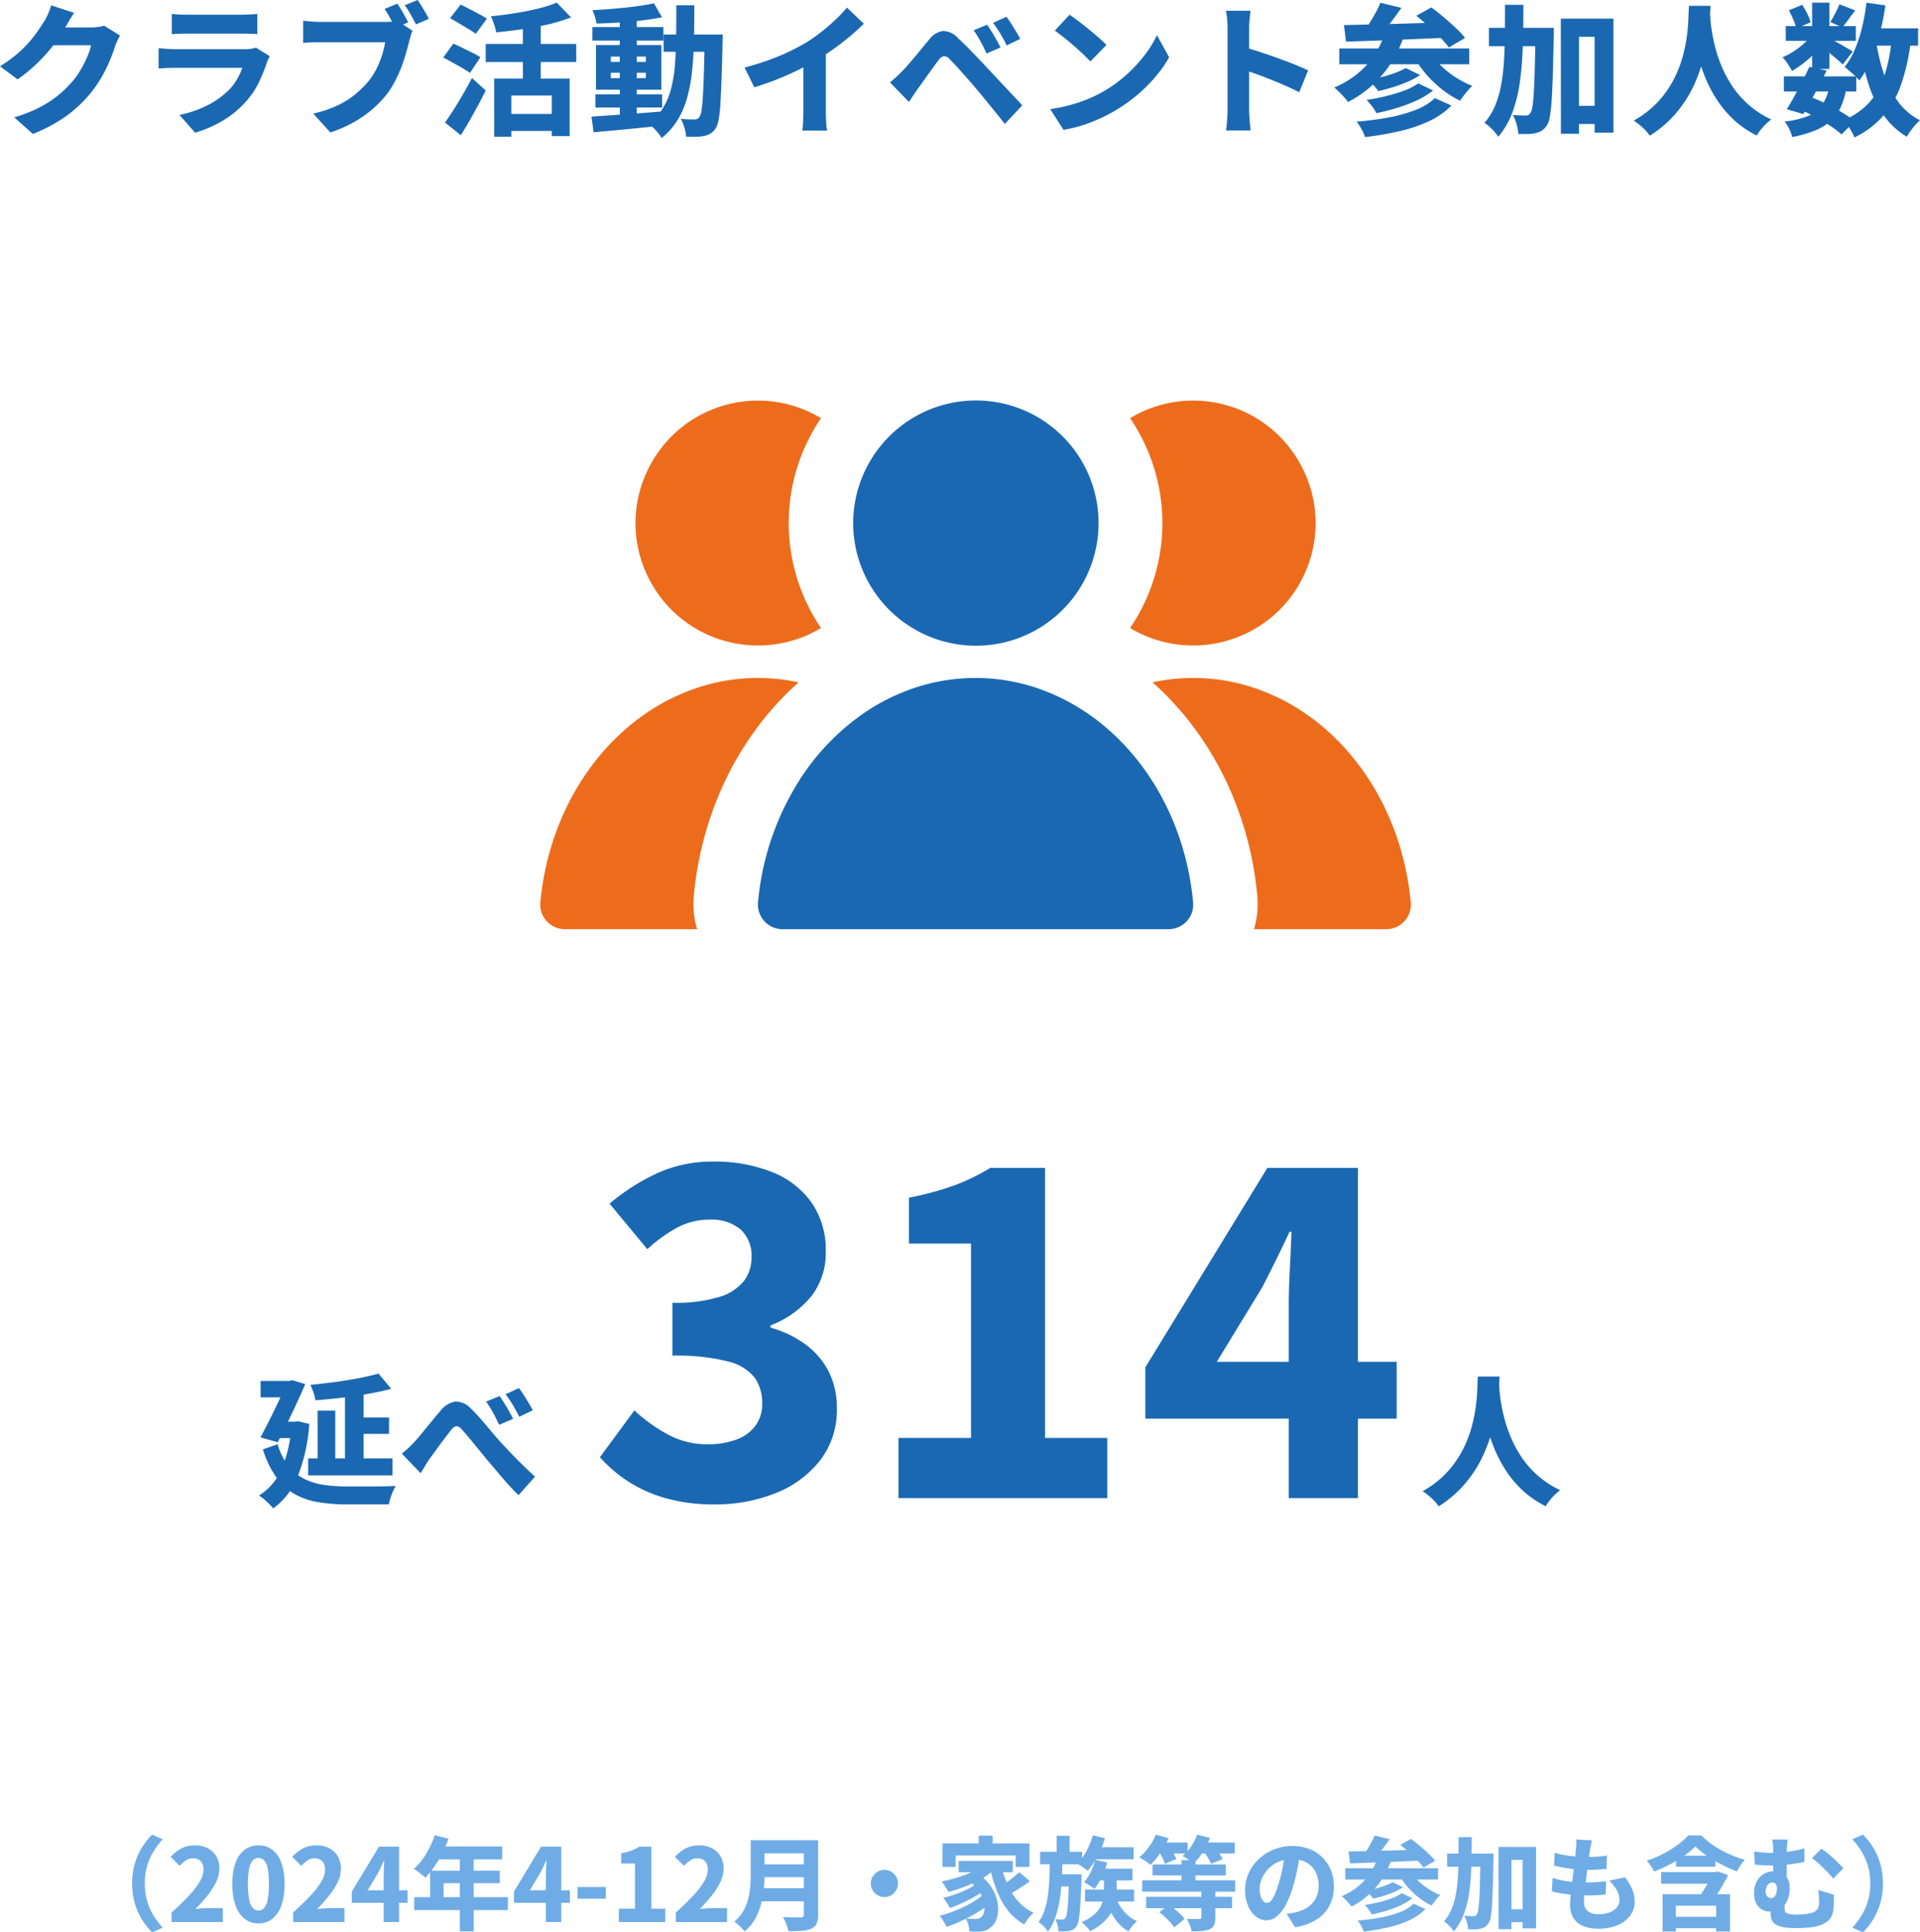 <svg xmlns="http://www.w3.org/2000/svg" xmlns:xlink="http://www.w3.org/1999/xlink" width="189.328" height="190.571" viewBox="0 0 189.328 190.571">
  <defs>
    <clipPath id="clip-path">
      <rect id="長方形_1211" data-name="長方形 1211" width="85.849" height="52.121" fill="none"/>
    </clipPath>
  </defs>
  <g id="グループ_645" data-name="グループ 645" transform="translate(-17375.969 1309.911)">
    <path id="パス_16062" data-name="パス 16062" d="M12.7-8.694a5.069,5.069,0,0,0-.267.5,5.774,5.774,0,0,0-.239.58q-.182.6-.509,1.378a15.053,15.053,0,0,1-.8,1.622A12.1,12.1,0,0,1,9.762-2.985,12.813,12.813,0,0,1,7.411-.773,15.36,15.36,0,0,1,4.1,1.007L2.262-.628a14.549,14.549,0,0,0,2.511-.991A10.6,10.6,0,0,0,6.568-2.781a11.031,11.031,0,0,0,1.351-1.3,7.457,7.457,0,0,0,.863-1.185A11.2,11.2,0,0,0,9.46-6.6a5.83,5.83,0,0,0,.375-1.143H5.251l.7-1.753H9.821a5.466,5.466,0,0,0,.7-.046,3.35,3.35,0,0,0,.606-.127Zm-4.529-2.24q-.272.394-.532.841l-.394.677a14.192,14.192,0,0,1-1.2,1.774,16.654,16.654,0,0,1-1.6,1.752A15.383,15.383,0,0,1,2.594-4.377L.858-5.666A13.4,13.4,0,0,0,2.481-6.829,11.154,11.154,0,0,0,3.695-8.01a13.1,13.1,0,0,0,.883-1.124q.373-.537.643-.977A5.121,5.121,0,0,0,5.6-10.84a5.86,5.86,0,0,0,.3-.837Zm9.626.1q.291.04.722.061t.789.02h5.343q.334,0,.809-.02t.774-.061v2q-.286-.028-.749-.04t-.86-.012H19.308q-.344,0-.769.013t-.741.04Zm9.666,4.176q-.078.143-.163.325a2.886,2.886,0,0,0-.124.3,16.351,16.351,0,0,1-.815,2A7.916,7.916,0,0,1,25.1-2.179,9.537,9.537,0,0,1,22.746-.257,11.968,11.968,0,0,1,20.1.884L18.554-.868a10.879,10.879,0,0,0,2.833-.988,8.137,8.137,0,0,0,2-1.436,5.259,5.259,0,0,0,.861-1.121,6.96,6.96,0,0,0,.505-1.1H18.2q-.263,0-.754.013t-.95.054v-2q.472.04.919.068t.785.027h6.792a4.257,4.257,0,0,0,.661-.045,2,2,0,0,0,.443-.112ZM40.04-11.841q.191.272.39.608t.377.66q.179.324.3.579l-1.277.532q-.14-.292-.312-.611t-.358-.642q-.186-.324-.379-.61Zm2-.362q.18.26.39.6t.4.677q.192.337.321.581L41.878-9.8q-.226-.434-.523-.967a7.876,7.876,0,0,0-.59-.919Zm-.5,3.032a2.915,2.915,0,0,0-.187.511q-.083.3-.149.534-.123.5-.3,1.132t-.43,1.315a13.075,13.075,0,0,1-.6,1.36A9.12,9.12,0,0,1,39.1-3.042a10.513,10.513,0,0,1-1.479,1.576,11.246,11.246,0,0,1-1.9,1.329,12.748,12.748,0,0,1-2.289.995L31.746-1a11.672,11.672,0,0,0,2.423-.818,8.387,8.387,0,0,0,1.762-1.118A9.776,9.776,0,0,0,37.24-4.254a6.628,6.628,0,0,0,.777-1.23A9.36,9.36,0,0,0,38.542-6.8a8.207,8.207,0,0,0,.291-1.239h-6.34q-.5,0-.982.019t-.761.046v-2.186q.219.026.537.054t.651.047q.333.019.557.019H38.82q.224,0,.558-.019a3.251,3.251,0,0,0,.633-.1Zm8.046,4.72h7.446V1.22H55.268v-4H51.279V1.279H49.588Zm6.17-7.493L57.17-10.49a17.6,17.6,0,0,1-2.29.7q-1.244.293-2.552.475t-2.542.3a4.934,4.934,0,0,0-.212-.8,6.247,6.247,0,0,0-.314-.779q.887-.087,1.794-.219t1.761-.3q.853-.166,1.6-.372A11.209,11.209,0,0,0,55.758-11.946Zm-3.34,1.677h1.764v6.79H52.419ZM48.751-7.864H57.68v1.777H48.751Zm2.059,6.9h5.172V.711H50.81Zm-5.575-9.446,1.048-1.339q.387.185.873.439l.954.5a8.653,8.653,0,0,1,.761.445l-1.1,1.5a7.091,7.091,0,0,0-.719-.479L46.12-9.9Q45.635-10.188,45.235-10.412Zm-.674,3.886,1-1.378q.4.173.9.421L47.444-7a8.157,8.157,0,0,1,.789.438L47.2-5.013a7.619,7.619,0,0,0-.745-.474q-.465-.266-.967-.547T44.562-6.526Zm.174,6.406q.378-.521.835-1.236T46.5-2.888q.476-.817.893-1.626l1.365,1.238q-.364.73-.775,1.489t-.83,1.494q-.419.735-.85,1.427ZM59.571-2.9H66.15v1.3H59.571Zm-.3-6.633h7v1.33h-7Zm2.7-.917h1.678v9.97H61.979ZM59.181-.7q.877-.061,2.019-.136t2.417-.173q1.276-.1,2.532-.2l.014,1.4q-1.19.117-2.406.24T61.426.656q-1.117.1-2.035.189Zm1.909-4.329V-4.5h3.459v-.529Zm0-1.594V-6.1h3.459v-.526ZM59.624-7.762h6.451v4.406H59.624Zm5.718-4.11.794,1.373q-.906.18-2.007.315t-2.251.208q-1.15.073-2.2.092a4.273,4.273,0,0,0-.156-.663,4.824,4.824,0,0,0-.246-.65q.784-.042,1.606-.106t1.624-.148q.8-.084,1.523-.19T65.342-11.873ZM66.3-8.794h4.79v1.7H66.3Zm4.04,0h1.777v.156q0,.156-.006.345t-.006.305q-.045,2.144-.1,3.646T71.89-1.868a11.888,11.888,0,0,1-.18,1.52,2.285,2.285,0,0,1-.283.8A1.708,1.708,0,0,1,70.9.976a2.079,2.079,0,0,1-.625.233,4.8,4.8,0,0,1-.79.075q-.462.011-.964,0a4.326,4.326,0,0,0-.173-.89,3.818,3.818,0,0,0-.364-.876q.437.042.8.05t.568.008a.618.618,0,0,0,.269-.054.568.568,0,0,0,.21-.192,1.65,1.65,0,0,0,.2-.635,13.846,13.846,0,0,0,.134-1.378q.054-.9.1-2.307t.078-3.411Zm-2.793-2.888h1.778q0,1.827-.037,3.455T69.1-5.18a15.878,15.878,0,0,1-.488,2.63,8.623,8.623,0,0,1-.948,2.2A6.79,6.79,0,0,1,66.1,1.408a3.507,3.507,0,0,0-.349-.5A6.674,6.674,0,0,0,65.285.4,3.583,3.583,0,0,0,64.822.01a5.913,5.913,0,0,0,1.394-1.531,6.934,6.934,0,0,0,.81-1.911,13.477,13.477,0,0,0,.382-2.321q.1-1.266.121-2.742T67.546-11.682ZM74.28-5.548A24.654,24.654,0,0,0,77.7-6.681,20.458,20.458,0,0,0,80.4-8.038a14.56,14.56,0,0,0,1.463-1.03q.745-.591,1.406-1.219a12.8,12.8,0,0,0,1.1-1.169l1.672,1.593q-.647.639-1.431,1.293T82.985-7.323q-.843.594-1.668,1.088-.8.464-1.794.953t-2.087.924q-1.1.435-2.2.763Zm5.8-1.491,2.214-.5v6.281q0,.322.013.7t.04.713a2.9,2.9,0,0,0,.078.518H79.975Q80,.489,80.027.157t.04-.713q.013-.381.013-.7ZM98.2-9.768q.2.3.45.7t.479.813q.233.408.389.733l-1.376.595q-.215-.468-.408-.844t-.4-.726a7.352,7.352,0,0,0-.474-.716Zm1.9-.783q.218.285.47.682t.493.794q.241.4.4.708l-1.339.645q-.227-.469-.434-.832t-.422-.7q-.215-.338-.488-.691ZM88.621-4.073q.325-.271.594-.521t.605-.587q.241-.241.542-.587t.656-.767q.355-.422.728-.878t.741-.894a2.1,2.1,0,0,1,1.329-.838,2.015,2.015,0,0,1,1.53.723q.49.45.984.951t.97,1q.476.5.893.954.476.5,1.076,1.145L100.5-3.061q.628.67,1.16,1.246L99.945.021q-.456-.58-.975-1.22L97.952-2.449q-.5-.611-.9-1.081-.306-.372-.673-.784l-.722-.813q-.355-.4-.656-.721l-.478-.508a.813.813,0,0,0-.574-.306.827.827,0,0,0-.53.382q-.194.25-.454.606t-.54.746q-.281.39-.545.762t-.468.653q-.244.347-.49.711t-.436.654Zm17.71-6.681q.366.252.856.622t1.013.8q.523.425.989.834a10.327,10.327,0,0,1,.769.737l-1.58,1.618q-.277-.3-.709-.711t-.936-.847q-.5-.438-.993-.828t-.871-.655Zm-1.915,9.311a15.155,15.155,0,0,0,2.016-.413,15.056,15.056,0,0,0,1.775-.613,13.246,13.246,0,0,0,1.51-.743,13.327,13.327,0,0,0,2.241-1.64,14.327,14.327,0,0,0,1.774-1.921,11.012,11.012,0,0,0,1.212-1.959l1.2,2.178A12.228,12.228,0,0,1,114.8-4.636a15.393,15.393,0,0,1-1.806,1.8,15.688,15.688,0,0,1-2.159,1.532,16.378,16.378,0,0,1-1.538.8,14.96,14.96,0,0,1-1.728.666A13.116,13.116,0,0,1,105.73.6Zm17.489.073v-8.02q0-.4-.039-.887a7.015,7.015,0,0,0-.118-.868h2.417q-.04.378-.086.832a9.162,9.162,0,0,0-.046.924v2.433q0,.809,0,1.662t0,1.645v2.28q0,.19.019.559t.058.768q.039.4.065.705h-2.424q.065-.428.11-1.017T121.9-1.371Zm1.669-6.164q.7.185,1.572.472t1.763.61q.89.323,1.668.635t1.272.559l-.88,2.153q-.59-.311-1.293-.618t-1.426-.6q-.722-.292-1.412-.54t-1.264-.44Zm13.4-4.4,2.076.506q-.509.734-1.062,1.442t-1.007,1.2l-1.52-.5q.285-.376.568-.835t.533-.932A9.28,9.28,0,0,0,136.978-11.933Zm3.544,1.287L142-11.471q.563.415,1.2.949T144.4-9.454a8.5,8.5,0,0,1,.928.993l-1.605.942a8.529,8.529,0,0,0-.851-.993q-.536-.548-1.156-1.114T140.522-10.646Zm-7.132.92q.971-.026,2.17-.053T138.1-9.84q1.342-.034,2.737-.082t2.758-.089l-.065,1.524q-1.769.081-3.571.156t-3.44.135q-1.638.06-2.935.1Zm-.463,2.307h12.81v1.554h-12.81Zm6.55,1.927L140.9-4.8a7.711,7.711,0,0,1-1.253.669A14.443,14.443,0,0,1,138.2-3.6q-.744.229-1.433.378a5.209,5.209,0,0,0-.452-.553,5.119,5.119,0,0,0-.555-.527q.627-.11,1.327-.294t1.336-.417A6.63,6.63,0,0,0,139.477-5.492Zm1.238,1.51,1.46.705a7.892,7.892,0,0,1-1.6.975,14.585,14.585,0,0,1-1.936.737q-1.022.31-2.047.526a5.733,5.733,0,0,0-.426-.667,4.631,4.631,0,0,0-.552-.641q.924-.138,1.9-.371a15.175,15.175,0,0,0,1.816-.552A5.985,5.985,0,0,0,140.715-3.982Zm1.638,1.456,1.633.733a7.6,7.6,0,0,1-2.232,1.552,14.538,14.538,0,0,1-2.9.978,31.955,31.955,0,0,1-3.378.581,5.969,5.969,0,0,0-.36-.787,4.35,4.35,0,0,0-.487-.736,29.491,29.491,0,0,0,3.1-.4,15,15,0,0,0,2.685-.742A5.7,5.7,0,0,0,142.352-2.526Zm-4.984-6.3,1.839.438a11.357,11.357,0,0,1-2.181,3.732,11.042,11.042,0,0,1-3.242,2.514,4.208,4.208,0,0,0-.377-.466q-.249-.275-.512-.537a6.255,6.255,0,0,0-.468-.429A8.878,8.878,0,0,0,135.5-5.661,8.286,8.286,0,0,0,137.368-8.826ZM141.9-7.037a6.984,6.984,0,0,0,1.058,1.314,8.836,8.836,0,0,0,1.443,1.149,9.642,9.642,0,0,0,1.638.848,4.442,4.442,0,0,0-.423.429q-.23.262-.435.536t-.346.492a9.93,9.93,0,0,1-1.732-1.079,10.812,10.812,0,0,1-1.532-1.442,11.045,11.045,0,0,1-1.217-1.679Zm13.7,5.272h3.532V.024h-3.532Zm-7.923-7.692h5.055v1.814h-5.055Zm7.091-.91h5.189V.879H158.1V-8.578h-1.545V.99h-1.778Zm-2.488.91h1.8v.514a3.147,3.147,0,0,1-.012.318q-.042,2.223-.09,3.785t-.117,2.577a13.763,13.763,0,0,1-.18,1.589,2.325,2.325,0,0,1-.279.822,1.836,1.836,0,0,1-.514.535,1.909,1.909,0,0,1-.617.241,3.7,3.7,0,0,1-.765.087q-.449.011-.936-.006a4.139,4.139,0,0,0-.16-.94,3.83,3.83,0,0,0-.377-.926q.4.03.738.043t.533.013a.544.544,0,0,0,.266-.058.591.591,0,0,0,.208-.211,1.678,1.678,0,0,0,.192-.643q.079-.488.136-1.416t.094-2.38q.037-1.451.079-3.543Zm-3.028-2.269h1.826q0,2.105-.058,4a33.8,33.8,0,0,1-.282,3.552,14.3,14.3,0,0,1-.733,3.026,8.079,8.079,0,0,1-1.408,2.439A3.843,3.843,0,0,0,148.233.8a6.316,6.316,0,0,0-.5-.506,3.249,3.249,0,0,0-.493-.381,6.232,6.232,0,0,0,1.032-1.657,9.719,9.719,0,0,0,.595-2.006,19.621,19.621,0,0,0,.288-2.342q.082-1.254.093-2.669T149.261-11.726Zm18.137.1h2.14q-.028.6-.1,1.529t-.254,2.057a17.756,17.756,0,0,1-.563,2.367A14.386,14.386,0,0,1,167.6-3.205a11.924,11.924,0,0,1-1.645,2.358,11.221,11.221,0,0,1-2.418,2.026,4.433,4.433,0,0,0-.669-.771,6.732,6.732,0,0,0-.908-.719,9.719,9.719,0,0,0,2.346-1.81,10.035,10.035,0,0,0,1.53-2.123,11.372,11.372,0,0,0,.906-2.226,14.994,14.994,0,0,0,.449-2.118q.133-1,.158-1.789T167.4-11.625Zm2.073.4q.014.272.051.848t.166,1.366a16.966,16.966,0,0,0,.378,1.712,13.166,13.166,0,0,0,.68,1.891,11.57,11.57,0,0,0,1.072,1.9A9.355,9.355,0,0,0,173.371-1.8a9.31,9.31,0,0,0,2.146,1.381,5.421,5.421,0,0,0-.828.765,5.071,5.071,0,0,0-.6.817,9.587,9.587,0,0,1-2.259-1.546,10.456,10.456,0,0,1-1.643-1.938,13.014,13.014,0,0,1-1.129-2.124,15.916,15.916,0,0,1-.718-2.125,19.191,19.191,0,0,1-.4-1.941q-.135-.9-.185-1.56t-.077-.973Zm7.3,6.555h7.139v1.49h-7.139Zm.187-4.956h6.909v1.453h-6.909Zm2.314,4.016,1.716.36q-.356.731-.764,1.511t-.8,1.5q-.394.719-.74,1.29l-1.624-.483q.344-.543.738-1.261t.783-1.484Q178.971-4.95,179.276-5.616Zm1.95,2,1.7.138a7.079,7.079,0,0,1-.583,1.919,4.169,4.169,0,0,1-1.03,1.344A5.446,5.446,0,0,1,179.758.7a12.822,12.822,0,0,1-2.182.617,3.289,3.289,0,0,0-.292-.824,3.756,3.756,0,0,0-.446-.711,8.762,8.762,0,0,0,2.267-.523A3.154,3.154,0,0,0,180.5-1.8,4.547,4.547,0,0,0,181.226-3.618Zm1.019-8.174,1.563.61q-.353.465-.677.91t-.594.76l-1.183-.521q.232-.366.487-.864A8.5,8.5,0,0,0,182.245-11.792Zm-2.684-.154h1.7v6.532h-1.7Zm-2.31.764,1.325-.553a6.949,6.949,0,0,1,.508.878,4.189,4.189,0,0,1,.323.847l-1.412.618a3.9,3.9,0,0,0-.279-.867A8.486,8.486,0,0,0,177.252-11.182Zm2.36,2.285,1.194.729a7.389,7.389,0,0,1-.884,1.1,11.109,11.109,0,0,1-1.145,1.039,9.667,9.667,0,0,1-1.2.816q-.154-.3-.419-.7a3.668,3.668,0,0,0-.522-.648,6.7,6.7,0,0,0,1.13-.6,8.2,8.2,0,0,0,1.058-.82A4.62,4.62,0,0,0,179.611-8.9Zm1.506.385q.194.087.536.277l.733.41q.392.22.713.41t.463.291l-.976,1.274q-.194-.191-.5-.452t-.641-.537q-.34-.277-.655-.53t-.551-.417Zm3.692-.9H190V-7.7h-5.191Zm.1-2.532,1.878.269a27.292,27.292,0,0,1-.564,2.833,17.327,17.327,0,0,1-.85,2.535,9.581,9.581,0,0,1-1.162,2.036A3.772,3.772,0,0,0,183.8-4.7q-.269-.248-.558-.5t-.494-.4a7.034,7.034,0,0,0,1.014-1.721,14.009,14.009,0,0,0,.711-2.187A20.959,20.959,0,0,0,184.907-11.946Zm2.482,3.6,1.9.17a20.445,20.445,0,0,1-.921,4.2,9.657,9.657,0,0,1-1.746,3.131,8.891,8.891,0,0,1-2.891,2.188A4.96,4.96,0,0,0,183.457.8q-.186-.325-.4-.643a3.9,3.9,0,0,0-.392-.51,7.128,7.128,0,0,0,2.545-1.772,7.381,7.381,0,0,0,1.48-2.643A16.371,16.371,0,0,0,187.389-8.348Zm-1.514.285a19.182,19.182,0,0,0,.8,3.24,9.645,9.645,0,0,0,1.38,2.662,6.208,6.208,0,0,0,2.136,1.81,4.863,4.863,0,0,0-.456.466q-.25.286-.473.592a5.486,5.486,0,0,0-.365.561A7.415,7.415,0,0,1,186.56-.9a11.473,11.473,0,0,1-1.468-3.067,27.968,27.968,0,0,1-.9-3.824ZM178.407-1.37l1-1.264a17.71,17.71,0,0,1,1.637.719q.821.41,1.523.842a11.259,11.259,0,0,1,1.172.811l-1.291,1.319a9.226,9.226,0,0,0-1.081-.831q-.652-.438-1.415-.855A16.123,16.123,0,0,0,178.407-1.37Z" transform="translate(17375.111 -1297.708)" fill="#1b68b2"/>
    <g id="グループ_310" data-name="グループ 310" transform="translate(17429.242 -1270.394)">
      <g id="グループ_309" data-name="グループ 309" clip-path="url(#clip-path)">
        <path id="パス_15126" data-name="パス 15126" d="M178.631,21.958c.235.157.471.314.706.46a12.094,12.094,0,1,0-4.506-15.849,12.043,12.043,0,0,0,0,11.018,12.118,12.118,0,0,0,3.8,4.371" transform="translate(-142.639)" fill="#1b68b2"/>
        <path id="パス_15127" data-name="パス 15127" d="M149.649,155.319a18.966,18.966,0,0,0-15.02,0,19.752,19.752,0,0,0-3.217,1.726,23.122,23.122,0,0,0-7.151,7.656,26.9,26.9,0,0,0-3.564,11.164,1.658,1.658,0,0,0-.011.235,2.423,2.423,0,0,0,2.421,2.444h38.077a2.428,2.428,0,0,0,2.41-2.679c-.886-9.483-6.423-17.351-13.944-20.546" transform="translate(-99.22 -126.422)" fill="#1b68b2"/>
        <path id="パス_15128" data-name="パス 15128" d="M57.956,21.958c.235.168.471.325.706.46a12.073,12.073,0,0,0,12.442,0c-.168-.258-.336-.5-.493-.762A18.41,18.41,0,0,1,71.1,1.726,12.035,12.035,0,0,0,54.156,6.557a12,12,0,0,0,0,11.041,11.89,11.89,0,0,0,3.8,4.36" transform="translate(-43.418)" fill="#ed6c1c"/>
        <path id="パス_15129" data-name="パス 15129" d="M25.477,154.2a18.911,18.911,0,0,0-11.523,1.121,19.74,19.74,0,0,0-3.217,1.726C4.886,160.89.773,167.794.01,175.865a2.428,2.428,0,0,0,2.41,2.679H15.468a8.735,8.735,0,0,1-.325-3.284,33.589,33.589,0,0,1,2.735-10.581,31.3,31.3,0,0,1,3.576-6.1c.437-.594.9-1.166,1.39-1.715a26.906,26.906,0,0,1,2.634-2.668" transform="translate(0.001 -126.422)" fill="#ed6c1c"/>
        <path id="パス_15130" data-name="パス 15130" d="M340.166,21.958c-.236.168-.471.325-.706.46a12.073,12.073,0,0,1-12.442,0c.168-.258.336-.5.493-.762a18.41,18.41,0,0,0-.493-19.93,12.035,12.035,0,0,1,16.948,4.831,12,12,0,0,1,0,11.041,11.89,11.89,0,0,1-3.8,4.36" transform="translate(-268.855)" fill="#ed6c1c"/>
        <path id="パス_15131" data-name="パス 15131" d="M339.433,154.2a18.911,18.911,0,0,1,11.523,1.121,19.742,19.742,0,0,1,3.217,1.726c5.851,3.845,9.965,10.749,10.727,18.82a2.428,2.428,0,0,1-2.41,2.679H349.442a8.736,8.736,0,0,0,.325-3.284,33.59,33.59,0,0,0-2.735-10.581,31.317,31.317,0,0,0-3.575-6.1c-.437-.594-.9-1.166-1.39-1.715a26.908,26.908,0,0,0-2.634-2.668" transform="translate(-279.062 -126.422)" fill="#ed6c1c"/>
      </g>
    </g>
    <path id="パス_16059" data-name="パス 16059" d="M5.116-3.547h8.312v1.678H5.116ZM9.49-7.579h3.6v1.616H9.49ZM8.743-10.1h1.839v7.378H8.743Zm-2.7,1.842H7.787v5.693H6.047Zm6.011-3.657,1.252,1.5q-.814.224-1.739.4t-1.893.32q-.968.142-1.947.243t-1.9.173a3.809,3.809,0,0,0-.193-.779,7.153,7.153,0,0,0-.3-.743q.894-.086,1.809-.2t1.8-.255q.885-.142,1.68-.311T12.058-11.911ZM.424-11.187H3.4v1.616H.424Zm2.592,0H3.25l.283-.079,1.292.389q-.364.856-.82,1.845t-.94,1.988q-.484,1-.953,1.9l-1.7-.476q.353-.663.729-1.4T1.874-8.5q.355-.73.649-1.382T3.017-11ZM1.982-7.169H4.157v1.616h-2.2Zm1.486,0h.346l.31-.039,1.1.26A17.047,17.047,0,0,1,4.044-1.681,6.953,6.953,0,0,1,1.662,1.385a3.6,3.6,0,0,0-.4-.443Q1.01.692.742.462A3.024,3.024,0,0,0,.269.116,5.742,5.742,0,0,0,2.476-2.462a12.912,12.912,0,0,0,.992-4.381ZM2.1-4.944a6.433,6.433,0,0,0,1.1,2.177A4.622,4.622,0,0,0,4.758-1.512a6.573,6.573,0,0,0,1.96.583,16.331,16.331,0,0,0,2.287.152h1.751q.552,0,1.117-.006T12.935-.8q.5-.012.824-.025a3.118,3.118,0,0,0-.283.53,7.064,7.064,0,0,0-.251.671,5.415,5.415,0,0,0-.161.613H8.943A17.273,17.273,0,0,1,6.154.778,7.2,7.2,0,0,1,3.837,0,5.724,5.724,0,0,1,2-1.646,9.581,9.581,0,0,1,.651-4.439Zm12.251.925q.334-.266.618-.529t.609-.613q.235-.247.537-.608t.645-.785l.7-.856q.352-.432.684-.809a2.348,2.348,0,0,1,1.5-.934,2.024,2.024,0,0,1,1.526.7q.5.479,1.018,1.08T23.187-6.19q.491.58.892,1.023.344.373.727.779t.811.84q.428.435.894.887t.976.907L25.855.08Q25.37-.39,24.841-.977t-1.03-1.19q-.5-.6-.945-1.112l-.892-1.087-.9-1.1Q20.637-6,20.3-6.361a1.073,1.073,0,0,0-.407-.333.4.4,0,0,0-.348.03,1.346,1.346,0,0,0-.359.345l-.464.6q-.271.35-.558.741t-.559.767q-.272.375-.493.663-.244.361-.48.76t-.426.7ZM24-9.7q.2.3.45.7t.48.814q.234.409.39.734l-1.378.595q-.215-.468-.408-.845t-.4-.727a7.6,7.6,0,0,0-.475-.718Zm1.9-.782q.218.285.471.683t.494.795q.241.4.4.708l-1.339.644q-.229-.468-.436-.831t-.422-.7q-.215-.338-.488-.692Z" transform="translate(17401.242 -1162.531)" fill="#1b68b2"/>
    <path id="パス_16060" data-name="パス 16060" d="M5.7-11.625h2.14q-.028.6-.1,1.529T7.486-8.039a17.755,17.755,0,0,1-.563,2.367A14.386,14.386,0,0,1,5.9-3.205,11.923,11.923,0,0,1,4.252-.848,11.221,11.221,0,0,1,1.834,1.178,4.433,4.433,0,0,0,1.164.407,6.734,6.734,0,0,0,.256-.312,9.719,9.719,0,0,0,2.6-2.122a10.035,10.035,0,0,0,1.53-2.123,11.373,11.373,0,0,0,.906-2.226,14.994,14.994,0,0,0,.449-2.118q.133-1,.158-1.789T5.7-11.625Zm2.073.4q.014.272.051.848t.166,1.366A16.969,16.969,0,0,0,8.366-7.3a13.167,13.167,0,0,0,.68,1.891,11.569,11.569,0,0,0,1.072,1.9A9.355,9.355,0,0,0,11.671-1.8,9.31,9.31,0,0,0,13.817-.415a5.421,5.421,0,0,0-.828.765,5.072,5.072,0,0,0-.6.817A9.587,9.587,0,0,1,10.126-.379,10.456,10.456,0,0,1,8.484-2.318,13.014,13.014,0,0,1,7.355-4.442a15.917,15.917,0,0,1-.718-2.125,19.191,19.191,0,0,1-.4-1.941q-.135-.9-.185-1.56t-.077-.973Z" transform="translate(17516 -1162.531)" fill="#1b68b2"/>
    <path id="パス_16058" data-name="パス 16058" d="M6.54-3.8a6.826,6.826,0,0,1,.274-1.994A6.488,6.488,0,0,1,7.538-7.4a6.948,6.948,0,0,1,.967-1.217l1.051.457A7.731,7.731,0,0,0,8.673-7a5.944,5.944,0,0,0-.645,1.431A6.038,6.038,0,0,0,7.786-3.8a6.051,6.051,0,0,0,.242,1.766A5.829,5.829,0,0,0,8.673-.6,8.328,8.328,0,0,0,9.557.56l-1.051.457A6.994,6.994,0,0,1,7.538-.2a6.476,6.476,0,0,1-.724-1.606A6.827,6.827,0,0,1,6.54-3.8ZM10.424,0V-.933q.97-.879,1.677-1.627a8.109,8.109,0,0,0,1.092-1.4,2.394,2.394,0,0,0,.385-1.2,1.4,1.4,0,0,0-.121-.606.849.849,0,0,0-.355-.384,1.129,1.129,0,0,0-.563-.132,1.226,1.226,0,0,0-.711.22,3.475,3.475,0,0,0-.6.523l-.891-.88a3.954,3.954,0,0,1,1.086-.855,2.9,2.9,0,0,1,1.329-.282A2.61,2.61,0,0,1,14-7.273a2.084,2.084,0,0,1,.838.8,2.377,2.377,0,0,1,.3,1.217,3.033,3.033,0,0,1-.332,1.336,7.26,7.26,0,0,1-.866,1.348,15.7,15.7,0,0,1-1.158,1.291q.282-.038.622-.066T14-1.371h1.481V0Zm8.57.139A2.177,2.177,0,0,1,17.65-.3a2.812,2.812,0,0,1-.906-1.3,6.156,6.156,0,0,1-.325-2.147,5.986,5.986,0,0,1,.325-2.126A2.7,2.7,0,0,1,17.65-7.14a2.239,2.239,0,0,1,1.345-.419,2.213,2.213,0,0,1,1.349.423,2.722,2.722,0,0,1,.9,1.266,6.014,6.014,0,0,1,.321,2.122A6.224,6.224,0,0,1,21.24-1.6a2.807,2.807,0,0,1-.9,1.3A2.167,2.167,0,0,1,18.995.139Zm0-1.265a.74.74,0,0,0,.53-.226,1.634,1.634,0,0,0,.367-.8,7.384,7.384,0,0,0,.134-1.6,7.177,7.177,0,0,0-.134-1.585,1.519,1.519,0,0,0-.367-.768.765.765,0,0,0-.53-.212.77.77,0,0,0-.525.212,1.522,1.522,0,0,0-.376.768,6.922,6.922,0,0,0-.139,1.585,7.122,7.122,0,0,0,.139,1.6,1.636,1.636,0,0,0,.376.8A.746.746,0,0,0,18.995-1.126ZM22.411,0V-.933q.97-.879,1.677-1.627a8.109,8.109,0,0,0,1.092-1.4,2.394,2.394,0,0,0,.385-1.2,1.4,1.4,0,0,0-.121-.606.849.849,0,0,0-.355-.384,1.129,1.129,0,0,0-.563-.132,1.226,1.226,0,0,0-.711.22,3.475,3.475,0,0,0-.6.523l-.891-.88a3.954,3.954,0,0,1,1.086-.855,2.9,2.9,0,0,1,1.329-.282,2.61,2.61,0,0,1,1.246.286,2.084,2.084,0,0,1,.838.8,2.377,2.377,0,0,1,.3,1.217A3.033,3.033,0,0,1,26.8-3.916a7.26,7.26,0,0,1-.866,1.348,15.7,15.7,0,0,1-1.158,1.291q.282-.038.622-.066t.594-.028h1.481V0Zm8.928,0V-4.425q0-.337.024-.8t.035-.805h-.041q-.139.31-.288.622t-.308.623l-1,1.656H33.7V-1.89H28.2V-3.005l2.674-4.424h1.985V0Zm5.036-8.562,1.358.347a12.476,12.476,0,0,1-.626,1.454,11.3,11.3,0,0,1-.786,1.327,7.88,7.88,0,0,1-.869,1.061q-.128-.118-.337-.286t-.424-.328a3.418,3.418,0,0,0-.38-.251,5.626,5.626,0,0,0,.84-.916,7.9,7.9,0,0,0,.7-1.15A8.956,8.956,0,0,0,36.374-8.562Zm.317,1.11h6.335v1.278H36.051ZM35.922-5.06h6.866v1.233H37.254V-1.8H35.922ZM34.354-2.452h9.24v1.278h-9.24Zm4.494-4.343h1.368V.924H38.848ZM47.332,0V-4.425q0-.337.024-.8t.035-.805h-.041q-.139.31-.288.622t-.308.623l-1,1.656H49.7V-1.89H44.188V-3.005l2.674-4.424h1.985V0ZM50.46-2.3V-3.453h2.782V-2.3ZM54.53,0V-1.318h1.59V-5.77H54.761V-6.778a5.9,5.9,0,0,0,.995-.26,4.191,4.191,0,0,0,.787-.391h1.2v6.111h1.364V0Zm5.619,0V-.933q.97-.879,1.677-1.627a8.109,8.109,0,0,0,1.092-1.4,2.394,2.394,0,0,0,.385-1.2,1.4,1.4,0,0,0-.121-.606.849.849,0,0,0-.355-.384,1.129,1.129,0,0,0-.563-.132,1.226,1.226,0,0,0-.711.22,3.475,3.475,0,0,0-.6.523l-.891-.88a3.954,3.954,0,0,1,1.086-.855,2.9,2.9,0,0,1,1.329-.282,2.61,2.61,0,0,1,1.246.286,2.084,2.084,0,0,1,.838.8,2.377,2.377,0,0,1,.3,1.217,3.033,3.033,0,0,1-.332,1.336,7.26,7.26,0,0,1-.866,1.348,15.7,15.7,0,0,1-1.158,1.291q.282-.038.622-.066t.594-.028h1.481V0Zm8.314-8.067h4.932v1.3H68.462Zm.008,2.385h4.973v1.26H68.47Zm-.048,2.353h4.946v1.287H68.423Zm-.889-4.739H68.9v3.376q0,.65-.074,1.406a9.94,9.94,0,0,1-.274,1.528,6.041,6.041,0,0,1-.591,1.463A4.389,4.389,0,0,1,66.938.925,3.136,3.136,0,0,0,66.652.6Q66.466.4,66.261.231a3.106,3.106,0,0,0-.351-.265A3.91,3.91,0,0,0,66.8-1.079a4.8,4.8,0,0,0,.485-1.193,7.161,7.161,0,0,0,.205-1.24q.047-.62.047-1.188Zm5.235,0h1.412V-.72a2.089,2.089,0,0,1-.153.889,1.014,1.014,0,0,1-.515.482,2.73,2.73,0,0,1-.928.215q-.548.041-1.324.041A2.922,2.922,0,0,0,71.132.45q-.092-.255-.2-.51a3.111,3.111,0,0,0-.22-.43q.338.019.7.028t.645.008h.4A.354.354,0,0,0,72.7-.52a.287.287,0,0,0,.069-.217ZM80.714-5.14a1.288,1.288,0,0,1,.678.181,1.407,1.407,0,0,1,.483.481,1.279,1.279,0,0,1,.182.678,1.293,1.293,0,0,1-.181.67,1.381,1.381,0,0,1-.481.488,1.285,1.285,0,0,1-.678.181,1.3,1.3,0,0,1-.67-.181,1.358,1.358,0,0,1-.488-.487,1.29,1.29,0,0,1-.181-.668,1.292,1.292,0,0,1,.181-.678,1.382,1.382,0,0,1,.487-.483A1.284,1.284,0,0,1,80.714-5.14Zm9.31-3.375h1.368v1.461H90.024Zm-3.575.76h8.574V-5.43H93.663V-6.557H87.745V-5.43h-1.3ZM88.04-6.024h5.336v1.119H88.04Zm.885,1.869,1.028-.6A4.65,4.65,0,0,1,91.11-3.657a4.313,4.313,0,0,1,.638,1.233,3.725,3.725,0,0,1,.187,1.206,2.842,2.842,0,0,1-.2,1.029A1.55,1.55,0,0,1,91.225.5a1.693,1.693,0,0,1-.576.351,2.244,2.244,0,0,1-.7.095q-.188.009-.4,0L89.1.922a3.031,3.031,0,0,0-.1-.63,2.152,2.152,0,0,0-.274-.639q.28.029.525.039t.44.011a1.273,1.273,0,0,0,.329-.039.52.52,0,0,0,.261-.177.768.768,0,0,0,.244-.412,1.952,1.952,0,0,0,.054-.673,2.8,2.8,0,0,0-.2-.827,3.549,3.549,0,0,0-.528-.886A4.34,4.34,0,0,0,88.925-4.155Zm1.606-1.579,1.1.458a6.053,6.053,0,0,1-1.29.99,11.065,11.065,0,0,1-1.61.77,16.167,16.167,0,0,1-1.7.552q-.065-.128-.184-.325t-.249-.394A2.431,2.431,0,0,0,86.355-4a15.8,15.8,0,0,0,1.609-.4,9.135,9.135,0,0,0,1.469-.583A4.466,4.466,0,0,0,90.531-5.735Zm-.8,2.016.844.595a8.383,8.383,0,0,1-1,.646q-.588.33-1.217.619t-1.184.482q-.11-.22-.294-.513a3.068,3.068,0,0,0-.368-.485q.4-.1.854-.243t.89-.326q.44-.179.824-.378A4.618,4.618,0,0,0,89.732-3.719Zm.83.932.905.676a9.045,9.045,0,0,1-.951.752,13.07,13.07,0,0,1-1.168.722q-.624.343-1.265.629T86.851.478q-.119-.246-.311-.562a3.809,3.809,0,0,0-.384-.535,11.04,11.04,0,0,0,1.218-.375Q88-1.225,88.6-1.514a10.228,10.228,0,0,0,1.1-.617A6.167,6.167,0,0,0,90.562-2.787Zm1.682-2.756a10.188,10.188,0,0,0,.651,1.924,6.233,6.233,0,0,0,1.038,1.6,4.622,4.622,0,0,0,1.494,1.1,3.517,3.517,0,0,0-.324.333q-.178.2-.337.423a3.911,3.911,0,0,0-.261.4,5.373,5.373,0,0,1-1.584-1.345A7.455,7.455,0,0,1,91.842-3a15.341,15.341,0,0,1-.711-2.324Zm1.783.625,1.039.893q-.348.254-.733.511t-.758.479q-.373.222-.691.389l-.847-.8q.308-.176.672-.426t.714-.529Q93.771-4.676,94.026-4.918Zm7.167-2.457H105.3v1.189h-4.107Zm.075-1.175,1.2.282a9.818,9.818,0,0,1-.737,1.784,7.362,7.362,0,0,1-.968,1.435,3.1,3.1,0,0,0-.3-.239q-.192-.137-.389-.266a3.581,3.581,0,0,0-.344-.2A5.157,5.157,0,0,0,100.641-7,7.474,7.474,0,0,0,101.269-8.55Zm.336,3.291h3.577v1.153H101.6ZM100.5-3.2h4.839V-2.02H100.5Zm1.005-2.937,1.191.274a8.616,8.616,0,0,1-.551,1.437,6.342,6.342,0,0,1-.722,1.174,2.748,2.748,0,0,0-.3-.228q-.188-.128-.38-.251a3.669,3.669,0,0,0-.34-.2,4.051,4.051,0,0,0,.662-1A6.17,6.17,0,0,0,101.509-6.138Zm-5.433-.788h4.141V-5.7H96.075Zm1.6,2.217h1.6v1.2h-1.6Zm.027-3.8h1.279v1.886H97.7Zm-.673,2.338h1.251q-.02,1.038-.075,2.037t-.195,1.917A9.808,9.808,0,0,1,97.59-.5,5.389,5.389,0,0,1,96.845.94a3.034,3.034,0,0,0-.414-.508,2.849,2.849,0,0,0-.514-.426,4.16,4.16,0,0,0,.615-1.231,8.793,8.793,0,0,0,.322-1.494q.1-.8.133-1.674T97.025-6.173Zm1.9,1.464h1.234l0,.093q0,.093,0,.215a1.788,1.788,0,0,1-.01.206q-.041,1.138-.083,1.954t-.1,1.353a7.537,7.537,0,0,1-.127.848,1.255,1.255,0,0,1-.181.46,1.015,1.015,0,0,1-.322.312,1.357,1.357,0,0,1-.394.14,3.149,3.149,0,0,1-.46.049q-.274.012-.59,0a2.833,2.833,0,0,0-.1-.617,2.4,2.4,0,0,0-.229-.582q.223.021.41.026t.3,0a.4.4,0,0,0,.168-.028A.363.363,0,0,0,98.577-.4a1.5,1.5,0,0,0,.148-.537q.063-.414.116-1.268t.087-2.273Zm4.66,2.4A4.2,4.2,0,0,0,104.383-1a3.54,3.54,0,0,0,1.24.908,3.8,3.8,0,0,0-.449.476,4.288,4.288,0,0,0-.385.539A3.871,3.871,0,0,1,103.463-.3a6.846,6.846,0,0,1-.854-1.751ZM102.365-4.58h1.252v1.531a5.033,5.033,0,0,1-.106.994A3.794,3.794,0,0,1,103.123-1,4.164,4.164,0,0,1,102.331.01a5.311,5.311,0,0,1-1.326.9,3.252,3.252,0,0,0-.379-.466,3.83,3.83,0,0,0-.47-.43A4.532,4.532,0,0,0,101.362-.7a2.79,2.79,0,0,0,.659-.8,2.724,2.724,0,0,0,.279-.816,4.69,4.69,0,0,0,.065-.744ZM110.015-6.1h1.377v2.685h-1.377Zm-2.86.427h7.23v1.082h-7.23ZM106.14-4.112h9.17v1.119h-9.17Zm.386,1.63H115v1.119h-8.474Zm5.448-.658h1.376V-.417a1.753,1.753,0,0,1-.123.725.855.855,0,0,1-.465.413A2.461,2.461,0,0,1,112,.89q-.433.032-.979.032a3.458,3.458,0,0,0-.2-.635,5.466,5.466,0,0,0-.28-.6q.234.01.484.015t.453,0l.285,0a.316.316,0,0,0,.167-.033.143.143,0,0,0,.045-.124Zm-4.536-4.7h3.177v1.082h-3.177Zm4.008,0h3.821v1.082h-3.821Zm-3.967-.775,1.269.346a9.038,9.038,0,0,1-.815,1.453,7.387,7.387,0,0,1-.977,1.175q-.127-.109-.328-.25t-.411-.274q-.21-.133-.366-.215a5.159,5.159,0,0,0,.933-1A5.966,5.966,0,0,0,107.479-8.614Zm4.077,0,1.269.318a7.687,7.687,0,0,1-.707,1.4,5.982,5.982,0,0,1-.9,1.125q-.127-.11-.328-.252t-.406-.275q-.205-.133-.361-.216a4.27,4.27,0,0,0,.842-.94A5.157,5.157,0,0,0,111.556-8.614ZM107.759-7l1.065-.424q.193.274.39.618a3.935,3.935,0,0,1,.29.6l-1.129.471a3.3,3.3,0,0,0-.249-.612Q107.945-6.7,107.759-7Zm4.414.026,1.07-.429q.225.265.467.6a3.627,3.627,0,0,1,.361.6l-1.133.468a4.229,4.229,0,0,0-.319-.6A6.588,6.588,0,0,0,112.173-6.972ZM107.825-.965l.96-.741a7.145,7.145,0,0,1,.574.439q.294.248.55.5a2.921,2.921,0,0,1,.4.477l-1.022.824a3.433,3.433,0,0,0-.374-.49q-.238-.267-.523-.533A6.936,6.936,0,0,0,107.825-.965Zm13.884-5.9q-.108.763-.267,1.622A15.9,15.9,0,0,1,121-3.468a9.155,9.155,0,0,1-.686,1.744,3.86,3.86,0,0,1-.875,1.147,1.587,1.587,0,0,1-1.048.407,1.651,1.651,0,0,1-1.068-.39,2.648,2.648,0,0,1-.76-1.068,3.95,3.95,0,0,1-.281-1.524,3.97,3.97,0,0,1,.356-1.66,4.424,4.424,0,0,1,.988-1.386,4.686,4.686,0,0,1,1.481-.948,4.812,4.812,0,0,1,1.833-.346,4.542,4.542,0,0,1,1.7.3,3.761,3.761,0,0,1,1.291.844,3.721,3.721,0,0,1,.823,1.265,4.19,4.19,0,0,1,.286,1.556,4.112,4.112,0,0,1-.424,1.887,3.587,3.587,0,0,1-1.272,1.39,5.471,5.471,0,0,1-2.128.762L120.382-.8q.306-.037.526-.08t.432-.091a3.555,3.555,0,0,0,.882-.341,2.665,2.665,0,0,0,.7-.551,2.366,2.366,0,0,0,.456-.76,2.691,2.691,0,0,0,.161-.95,3.148,3.148,0,0,0-.172-1.065,2.3,2.3,0,0,0-.508-.831,2.251,2.251,0,0,0-.823-.54,3.07,3.07,0,0,0-1.116-.189,3.246,3.246,0,0,0-1.386.279,3.119,3.119,0,0,0-1,.724,3.185,3.185,0,0,0-.609.95,2.538,2.538,0,0,0-.2.949,2.533,2.533,0,0,0,.1.78,1.154,1.154,0,0,0,.265.473.494.494,0,0,0,.35.158.54.54,0,0,0,.4-.207,2.3,2.3,0,0,0,.371-.625,10.187,10.187,0,0,0,.375-1.045,13.206,13.206,0,0,0,.388-1.534,15.909,15.909,0,0,0,.229-1.61Zm7.35-1.661,1.482.361q-.363.525-.759,1.03t-.719.86l-1.085-.36q.2-.269.406-.6t.381-.666A6.623,6.623,0,0,0,129.059-8.524Zm2.531.919,1.055-.589q.4.3.855.678t.862.763a6.076,6.076,0,0,1,.663.71l-1.147.673a6.092,6.092,0,0,0-.608-.71q-.383-.392-.826-.8T131.591-7.6Zm-5.094.657q.693-.019,1.55-.038t1.815-.043q.958-.024,1.955-.058t1.97-.064l-.047,1.089q-1.263.058-2.55.111t-2.457.1q-1.17.043-2.1.072ZM126.165-5.3h9.15v1.11h-9.15Zm4.679,1.376,1.018.495a5.508,5.508,0,0,1-.9.478,10.316,10.316,0,0,1-1.031.377q-.532.163-1.024.27a3.719,3.719,0,0,0-.323-.4,3.656,3.656,0,0,0-.4-.376q.448-.079.948-.21t.954-.3A4.735,4.735,0,0,0,130.844-3.923Zm.884,1.079,1.043.5a5.637,5.637,0,0,1-1.142.7,10.417,10.417,0,0,1-1.383.527q-.73.222-1.462.376a4.1,4.1,0,0,0-.3-.476,3.308,3.308,0,0,0-.394-.458q.66-.1,1.354-.265a10.839,10.839,0,0,0,1.3-.394A4.276,4.276,0,0,0,131.728-2.844ZM132.9-1.8l1.167.524A5.43,5.43,0,0,1,132.47-.172a10.385,10.385,0,0,1-2.069.7,22.824,22.824,0,0,1-2.413.415,4.265,4.265,0,0,0-.257-.562,3.108,3.108,0,0,0-.348-.525A21.065,21.065,0,0,0,129.6-.433a10.714,10.714,0,0,0,1.918-.53A4.072,4.072,0,0,0,132.9-1.8Zm-3.56-4.5,1.313.313a8.112,8.112,0,0,1-1.558,2.666,7.887,7.887,0,0,1-2.316,1.8,3.006,3.006,0,0,0-.269-.333q-.178-.2-.365-.384a4.466,4.466,0,0,0-.334-.306A6.342,6.342,0,0,0,128-4.044,5.919,5.919,0,0,0,129.338-6.3Zm3.24,1.278a4.988,4.988,0,0,0,.756.938,6.311,6.311,0,0,0,1.03.821,6.887,6.887,0,0,0,1.17.606,3.172,3.172,0,0,0-.3.306q-.165.187-.311.383t-.247.351a7.093,7.093,0,0,1-1.237-.771,7.722,7.722,0,0,1-1.094-1.03,7.889,7.889,0,0,1-.869-1.2Zm9.288,3.766h2.523V.017h-2.523Zm-5.659-5.494h3.611v1.3h-3.611Zm5.065-.65h3.706V.628h-1.332V-6.127h-1.1V.707h-1.27Zm-1.777.65h1.287v.367a2.249,2.249,0,0,1-.009.227q-.03,1.588-.064,2.7t-.084,1.84A9.833,9.833,0,0,1,140.5-.482a1.66,1.66,0,0,1-.2.587,1.312,1.312,0,0,1-.367.382,1.363,1.363,0,0,1-.441.172,2.64,2.64,0,0,1-.546.062q-.321.008-.668,0a2.956,2.956,0,0,0-.114-.671,2.736,2.736,0,0,0-.27-.661q.285.021.527.031t.381.009a.389.389,0,0,0,.19-.042.422.422,0,0,0,.149-.151,1.2,1.2,0,0,0,.137-.459q.056-.348.1-1.012t.067-1.7q.026-1.036.056-2.531Zm-2.163-1.621h1.3q0,1.5-.042,2.86a24.137,24.137,0,0,1-.2,2.537,10.213,10.213,0,0,1-.523,2.161A5.772,5.772,0,0,1,136.865.925,2.744,2.744,0,0,0,136.6.572a4.508,4.508,0,0,0-.354-.362,2.321,2.321,0,0,0-.352-.272,4.451,4.451,0,0,0,.737-1.184,6.941,6.941,0,0,0,.425-1.433,14.018,14.018,0,0,0,.205-1.673q.059-.9.066-1.907T137.332-8.376Zm13.15.319q-.065.29-.107.517t-.08.429q-.031.2-.086.581t-.124.879q-.069.5-.134,1.034t-.124,1.05q-.059.512-.094.931t-.034.664a1.091,1.091,0,0,0,.362.891,1.632,1.632,0,0,0,1.065.3,3.008,3.008,0,0,0,1.144-.189,1.586,1.586,0,0,0,.692-.508,1.152,1.152,0,0,0,.235-.7,1.959,1.959,0,0,0-.266-.978,4.162,4.162,0,0,0-.743-.93l1.553-.328a5.33,5.33,0,0,1,.725,1.21A3.17,3.17,0,0,1,154.7-2a2.257,2.257,0,0,1-.436,1.358A2.906,2.906,0,0,1,153.02.31a4.882,4.882,0,0,1-1.936.347,3.859,3.859,0,0,1-1.439-.248,2.022,2.022,0,0,1-.967-.775,2.454,2.454,0,0,1-.346-1.37q0-.3.049-.82t.124-1.139q.075-.624.159-1.272t.149-1.231q.065-.583.1-1,.029-.375.033-.567a2.784,2.784,0,0,0-.016-.372Zm-3.668,1.215a6.991,6.991,0,0,0,.985.241q.539.094,1.108.139T150-6.417q.588,0,1.1-.038t.868-.1l-.045,1.316q-.44.04-.885.069t-1.08.029q-.521,0-1.082-.054t-1.106-.152q-.545-.1-1.018-.225Zm-.208,2.481a7.782,7.782,0,0,0,1.117.285,10.161,10.161,0,0,0,1.112.135q.549.036,1.067.036.445,0,.978-.033t1-.088l-.036,1.309q-.393.042-.824.067t-.89.024a17.394,17.394,0,0,1-1.986-.108,11.109,11.109,0,0,1-1.617-.292Zm12.177-2.181h3.881v1.083h-3.881Zm-1.469,1.609h5.567v1.153h-5.567Zm.836,4.413h5.1V.616h-5.1Zm-.7-2.224H164.1V.94h-1.367V-1.607h-3.98V.94h-1.3Zm3.23-4.718a7.523,7.523,0,0,1-1.092.917,12.62,12.62,0,0,1-1.419.861,14.207,14.207,0,0,1-1.555.7,3.357,3.357,0,0,0-.2-.352q-.123-.2-.26-.391a2.364,2.364,0,0,0-.266-.324,10.931,10.931,0,0,0,1.611-.676,10.586,10.586,0,0,0,1.429-.88,6.526,6.526,0,0,0,1.046-.936h1.3A8.534,8.534,0,0,0,162.55-7.5a9.808,9.808,0,0,0,1.469.809,10.527,10.527,0,0,0,1.551.552,4,4,0,0,0-.429.543q-.211.315-.365.6-.527-.193-1.1-.468t-1.129-.6a11.536,11.536,0,0,1-1.034-.683A7.97,7.97,0,0,1,160.678-7.462Zm1.769,2.529h.2l.229-.057,1.037.365Q163.6-4,163.24-3.4t-.727,1.149l-1.293-.438q.227-.356.46-.739t.436-.747q.2-.363.332-.621Zm7.344-3.2q-.037.233-.069.538a7.872,7.872,0,0,0-.033.805v3.011l-1.329-.49V-5.6q0-.365,0-.679t0-.513q0-.521-.023-.815a2.829,2.829,0,0,0-.088-.528Zm3.32.9a6.36,6.36,0,0,1,.54.391q.3.241.612.522t.575.548q.266.267.436.469l-.994,1.021q-.281-.345-.661-.733t-.76-.738a6.806,6.806,0,0,0-.677-.557Zm-6.644.279q.408.053.841.092t.78.039a13.588,13.588,0,0,0,1.613-.1,12.022,12.022,0,0,0,1.736-.343v1.327q-.6.135-1.219.215t-1.149.112q-.53.032-.883.032-.313,0-.72-.021t-.92-.063Zm3.013,4.681q0,.1,0,.259t0,.334q0,.174,0,.333a.951.951,0,0,0,.033.26.345.345,0,0,0,.152.195.964.964,0,0,0,.361.118,4.206,4.206,0,0,0,.66.041q.248,0,.515-.021t.525-.061a3.2,3.2,0,0,0,.446-.1.934.934,0,0,0,.549-.373,1.122,1.122,0,0,0,.159-.606q0-.291-.014-.6t-.062-.664l1.531.458q0,.273,0,.468t0,.36q0,.165-.018.375a2.865,2.865,0,0,1-.155.8,1.439,1.439,0,0,1-.443.617,2.749,2.749,0,0,1-.931.46,3.39,3.39,0,0,1-.617.125q-.389.049-.813.074T170.579.6a6.622,6.622,0,0,1-1.195-.088,2.318,2.318,0,0,1-.727-.242,1.013,1.013,0,0,1-.377-.349,1.1,1.1,0,0,1-.143-.405,2.991,2.991,0,0,1-.029-.414q0-.262.006-.531t.009-.459Zm.509-1.1a3.346,3.346,0,0,1-.116.887,2.238,2.238,0,0,1-.357.75,1.717,1.717,0,0,1-.617.515,1.991,1.991,0,0,1-.9.189,1.506,1.506,0,0,1-.736-.192,1.446,1.446,0,0,1-.57-.6,2.214,2.214,0,0,1-.221-1.06,2.337,2.337,0,0,1,.246-1.091,1.887,1.887,0,0,1,.677-.746A1.815,1.815,0,0,1,168.377-5a1.536,1.536,0,0,1,1.213.451A1.7,1.7,0,0,1,169.988-3.379ZM168.131-2.36a.477.477,0,0,0,.349-.127.741.741,0,0,0,.189-.349,1.9,1.9,0,0,0,.059-.486.667.667,0,0,0-.119-.426.383.383,0,0,0-.314-.148.576.576,0,0,0-.34.112.736.736,0,0,0-.245.311A1.159,1.159,0,0,0,167.62-3a.669.669,0,0,0,.157.474A.474.474,0,0,0,168.131-2.36ZM179.177-3.8a6.827,6.827,0,0,1-.274,1.994,6.578,6.578,0,0,1-.72,1.606,6.614,6.614,0,0,1-.972,1.218L176.161.56A8.326,8.326,0,0,0,177.045-.6a5.83,5.83,0,0,0,.645-1.431,6.051,6.051,0,0,0,.242-1.766,6.038,6.038,0,0,0-.242-1.771A5.945,5.945,0,0,0,177.045-7a7.73,7.73,0,0,0-.884-1.158l1.051-.457a6.574,6.574,0,0,1,.972,1.217,6.591,6.591,0,0,1,.72,1.606A6.826,6.826,0,0,1,179.177-3.8Z" transform="translate(17382.461 -1120.357)" fill="#6face6"/>
    <path id="パス_16061" data-name="パス 16061" d="M12.426.625A17.455,17.455,0,0,1,7.681.03,13.674,13.674,0,0,1,3.945-1.62,13.441,13.441,0,0,1,1.124-4.03l3.4-4.614A16.046,16.046,0,0,0,7.832-6.27a8.058,8.058,0,0,0,3.883.964,8.022,8.022,0,0,0,2.861-.462,4.084,4.084,0,0,0,1.882-1.363,3.561,3.561,0,0,0,.67-2.185A4.344,4.344,0,0,0,16.4-11.86a4.729,4.729,0,0,0-2.646-1.616,20.363,20.363,0,0,0-5.481-.567v-5.219a14.689,14.689,0,0,0,4.663-.587,4.844,4.844,0,0,0,2.412-1.589,3.815,3.815,0,0,0,.727-2.3,3.506,3.506,0,0,0-1.079-2.755,4.43,4.43,0,0,0-3.058-.966,6.657,6.657,0,0,0-3.178.774A14.882,14.882,0,0,0,5.8-24.547L2.079-29.036a20.564,20.564,0,0,1,4.744-3.023,13.009,13.009,0,0,1,5.433-1.127,15.258,15.258,0,0,1,5.855,1.038,8.615,8.615,0,0,1,3.9,3.026,8.208,8.208,0,0,1,1.385,4.814A6.95,6.95,0,0,1,22-19.941a9.574,9.574,0,0,1-4.047,2.91v.22A10.684,10.684,0,0,1,21.3-15.223a7.692,7.692,0,0,1,2.337,2.652,7.771,7.771,0,0,1,.852,3.725A8.09,8.09,0,0,1,22.824-3.7a10.373,10.373,0,0,1-4.4,3.223A15.917,15.917,0,0,1,12.426.625ZM30.564,0V-5.931h7.154V-25.1H31.6V-29.63a29.074,29.074,0,0,0,4.477-1.211,20.463,20.463,0,0,0,3.541-1.721h5.4v26.63h6.139V0ZM69.053,0V-19.044q0-1.516.108-3.614t.158-3.613h-.185q-.625,1.345-1.3,2.706T66.448-20.81l-4.493,7.372H79.694v5.605H54.909v-5.06L66.94-32.561h8.935V0Z" transform="translate(17434 -1162.166)" fill="#1b68b2"/>
  </g>
</svg>
